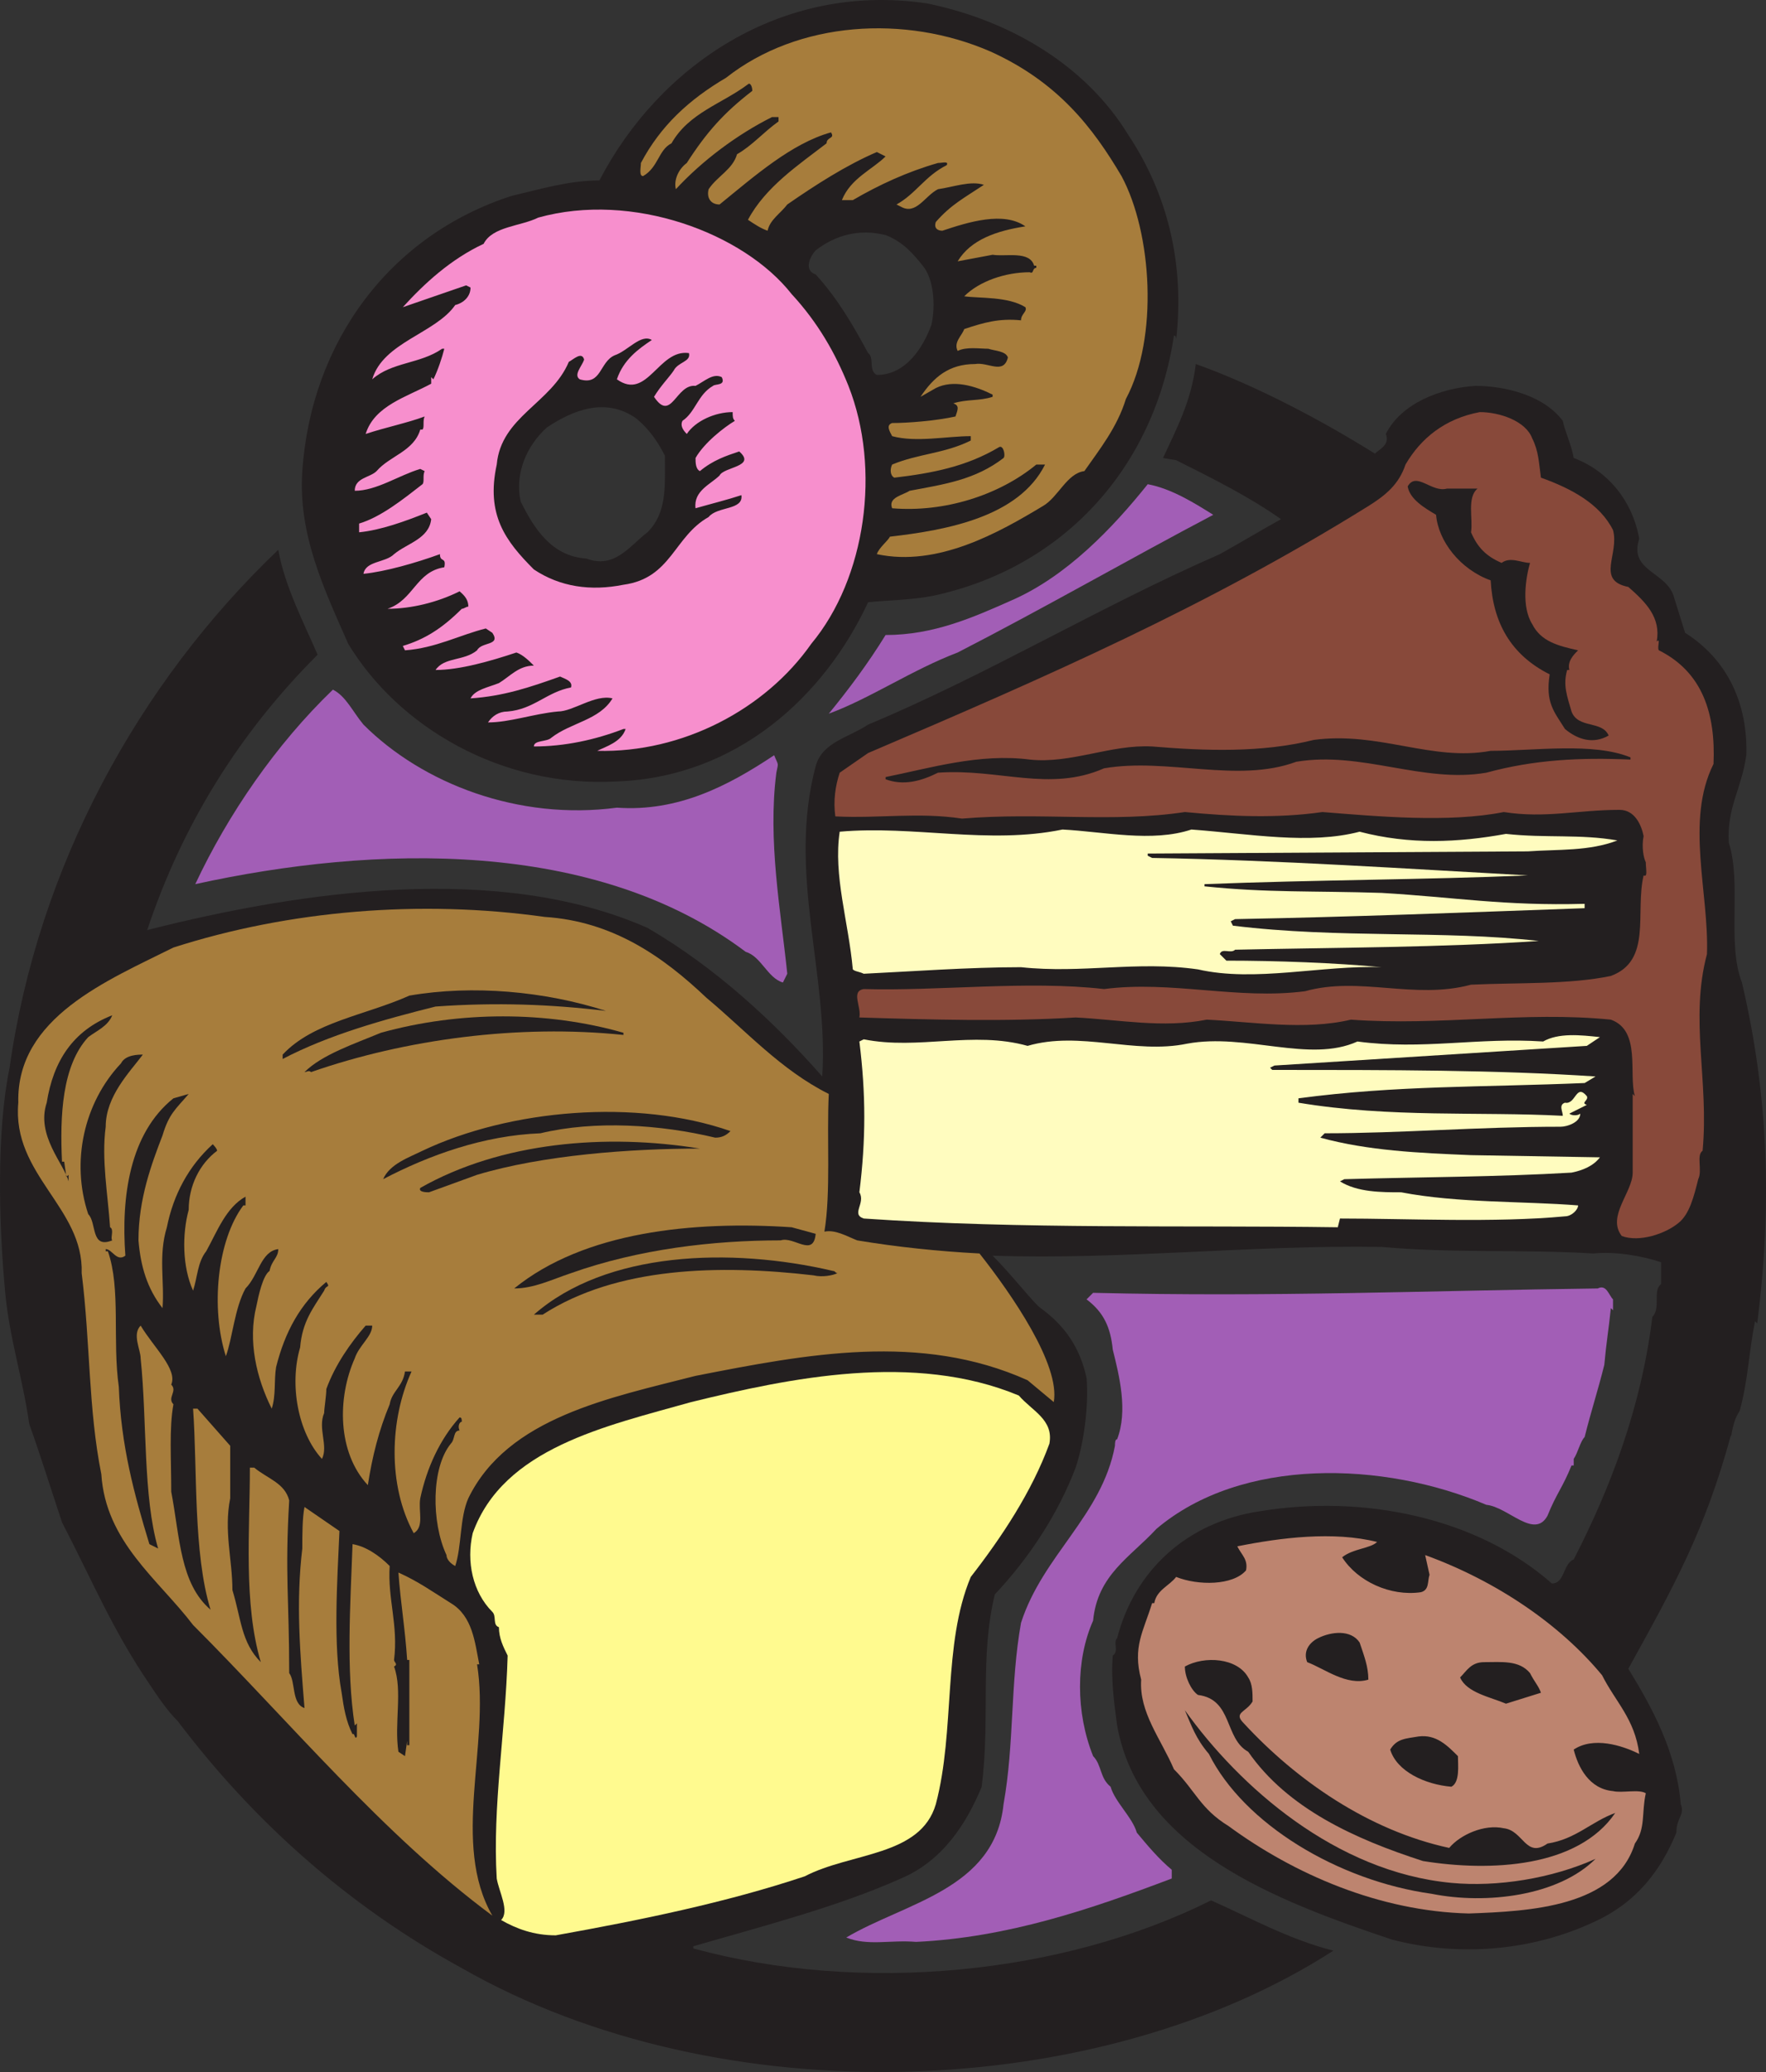 <svg xmlns="http://www.w3.org/2000/svg" width="606.309" height="711.075"><rect width="100%" height="100%" fill="#333333" stroke="none"/><path fill="#231f20" fill-rule="evenodd" d="M387.29 46.178c13.5 20.25 19.5 44.25 16.5 70.5 0-.75 0-1.5-.75-1.5-6.75 45-37.5 79.5-82.5 89.25-7.5 1.5-15 1.5-22.5 2.25-15 32.25-45 60-86.25 61.5-39.75 2.25-75-18.75-92.25-47.25-8.25-18.75-17.25-37.5-15.75-59.25 3-44.25 30-81 72-94.5 9.75-2.25 19.5-5.25 30-5.25 20.25-39 62.25-68.25 112.5-60.75 29.25 6 54.75 21.75 69 45m-83.25 34.5c-9-2.25-17.25 0-24 5.25-1.5 1.5-4.5 6.75 0 8.25 7.5 8.25 12.75 17.25 18 27 2.25 1.5 0 6 3 7.5 9.75 0 15.75-9 18.75-17.25 1.5-6.75.75-15.75-3-20.25-3-3.75-6.75-8.25-12.75-10.5m-85.5 63c-10.5-7.5-21.75-3-30.75 3-6.75 6-11.25 15.75-9 25.5 4.5 9 10.5 18.75 22.5 19.5 9.75 3.75 15-4.5 21-9 6.75-6.75 6-15.75 6-26.25-2.25-4.5-5.25-9-9.75-12.75"/><path fill="#a77d3c" fill-rule="evenodd" d="M385.04 60.428c10.5 19.5 12.75 55.5 1.5 76.5-3 9.75-9 17.25-14.25 24.75-6 .75-9 9-14.25 12-15 9-36 21-57 16.5.75-2.25 3.75-4.5 4.5-6 19.5-2.25 44.25-6.75 53.25-24.75h-3c-12.75 10.5-31.5 16.5-49.5 15-1.5-3.75 3.75-4.5 6-6 12-2.25 22.5-3.75 32.25-11.25.75-.75 0-4.5-1.5-3.75-11.25 6.75-23.25 9-36 10.5-1.5-.75-1.5-3-.75-4.5 9-3.75 18-3.75 27-8.25v-1.5c-8.25 0-18.75 2.25-27 0-.75-1.5-2.25-3.75 0-4.5 5.25 0 15-.75 21.75-2.25.75-2.25 1.5-3.75-.75-4.5 4.5-1.5 9-.75 13.5-2.25v-.75c-6-3-13.5-5.25-19.5-2.25l-5.25 3c4.5-6.75 9.75-11.25 18.75-11.25 4.5-.75 9.75 3.75 11.25-2.25-.75-2.25-4.5-2.25-6.75-3-3 0-7.5-.75-10.5.75-1.5-3 1.5-5.25 2.25-7.5 6.75-2.25 12-3.75 19.5-3 0-2.25 2.25-3 1.5-4.5-6-3.75-15.75-3-21-3.75 5.25-5.25 14.25-8.25 22.5-8.25 1.5.75.75-1.5 2.25-1.5v-.75h-.75c-1.5-5.25-9.75-3-14.25-3.75l-12 2.25c4.5-7.5 13.5-10.5 23.25-12-7.5-5.25-19.5-1.5-28.5 1.5-1.5 0-3-.75-2.25-3 5.25-6 9.75-8.25 16.5-12.75-4.5-1.5-10.5.75-15.75 1.5-4.5 2.25-7.5 9-12.75 6l-1.5-.75c6.75-3.75 9.75-9.75 17.25-13.5.75-1.5-1.5-.75-3-.75-10.5 3-20.25 7.5-29.25 12.75h-3.75c3-7.5 10.5-10.5 15-15l-3-1.5c-10.5 4.5-21 11.25-30.75 18-2.25 3-6 5.25-6.75 9-2.25-.75-4.5-2.25-6.75-3.75 6-11.25 17.25-18.75 27-26.25 0-2.25 3-1.5 1.5-3.75-13.5 3.75-26.25 15-38.25 24.75-3 0-4.5-2.25-3.75-5.25 3-4.5 8.25-6.75 9.75-12 5.25-3 9-7.5 14.25-11.25v-1.5h-2.25c-12 6-24 15-33 24.75-.75-3 .75-6.75 3.75-9 6.75-10.5 12.75-17.25 22.5-24.75 0-1.5-.75-3-1.5-2.25-9 6.75-20.25 9.75-26.25 20.25-4.5 2.25-4.5 8.25-9.75 11.25-1.5 0-.75-3-.75-4.5 6.75-12.75 16.5-21.75 29.25-29.25 24.75-19.5 61.5-21.75 90.75-9 23.25 10.5 35.25 26.25 45 42.75"/><path fill="#f78fcd" fill-rule="evenodd" d="M291.29 132.428c11.25 28.5 6 66-12.75 88.5-15.75 22.5-44.25 37.5-73.5 36.75 3-1.5 8.25-3 9.75-7.5h-.75c-9.75 3.75-20.25 6-30.75 6 0-2.25 4.5-1.5 6-3 6.75-5.25 16.5-6 21-13.5-6-1.5-13.5 4.5-18.75 4.5-8.25.75-16.5 3.75-24 3.75 1.5-2.25 3.75-3.75 6.75-3.75 9-.75 13.5-6.75 21.75-8.25.75-2.25-2.25-3-3.75-3.75-10.5 3.75-19.5 6.75-30.75 7.5 1.5-3 6-3.75 9.75-5.25 3.75-2.25 6.75-6 12-6-1.5-1.5-3.75-3.75-6-4.5-9 3-19.5 6-27.75 6 3-4.5 9.75-3 14.25-6.75 1.5-3 8.25-1.5 5.25-6l-2.25-1.5c-9 2.25-17.25 6.75-27.75 7.5l-.75-1.5c7.5-2.25 13.5-6 20.25-12.75.75 0 1.5-.75 2.25-.75 0-3-2.25-4.5-3-5.25-7.5 3.75-16.5 6-24.75 6 9-3 9.75-12.75 19.5-14.25.75-3.75-1.5-1.5-1.5-4.5-8.25 3-18.75 6-26.25 6.75.75-4.5 7.5-3.75 10.5-6.75 4.5-3.75 12-5.25 12.75-12l-1.5-2.25c-7.5 3-15.75 6-23.25 6.75v-3c7.5-2.25 15-8.25 21.75-13.5.75-.75 0-3 .75-4.5l-1.5-.75c-7.5 2.25-15 7.5-22.5 7.5 0-4.5 5.25-4.5 7.5-6.75 4.5-5.25 12.75-6.75 15-14.25h.75c.75-.75 0-3 .75-4.5-6 2.25-13.5 3.75-20.25 6 3-9.75 14.25-12.75 22.5-17.25v-2.25l.75.75c1.5-3 3-7.5 3.75-10.5h-.75c-7.5 5.25-17.25 4.5-24 10.5 3.75-12.75 21.75-15.75 28.5-25.5 3-.75 5.25-3 5.25-6l-1.5-.75-21.75 7.5c7.5-8.25 16.5-16.5 27.75-21.75 3-6 12.75-6 18.75-9 32.25-9 70.5 5.25 87 26.25 9 9.75 15 20.25 19.5 31.5m-80.25-10.5c-5.25 2.25-4.5 10.5-12 8.25-2.25-1.5.75-4.5 1.5-6.75-.75-3-3.75 0-5.25.75-6 14.25-23.25 18.75-24.75 35.25-3.75 17.25 3 26.25 12.75 36 9 6 19.5 7.5 30.75 5.25 16.5-2.25 17.25-16.5 29.25-23.25 3-3.75 12-2.25 11.25-7.5-4.5 1.5-10.5 3-15.75 4.5-.75-6 5.25-8.25 8.25-11.25 1.5-3 12.75-3 6.75-8.25-4.5 1.5-9 3-13.5 6.75-1.5-.75-1.5-3-1.5-4.5 3-5.25 9.75-10.5 13.5-12.75-.75-.75-.75-1.5-.75-3-6 0-12.75 3-15.75 7.5-1.5-1.5-2.25-3-1.5-4.5 4.5-3 5.25-9 10.5-12 .75-.75 4.5 0 3-3-3-1.5-6 1.5-9 3-6.75-.75-8.25 12.75-14.25 3.75 2.25-3.75 5.25-6.75 6.75-9 1.5-3 6-3 5.25-6-10.5-1.5-14.25 16.5-24.75 9 2.25-6.75 7.5-10.5 12-13.5-3.75-2.25-8.25 3.75-12.75 5.25"/><path fill="#231f20" fill-rule="evenodd" d="M598.04 337.178c-5.25-13.5 0-33.75-4.5-48-.75-12 4.5-18.75 6-30v.75c.75-18.75-6.75-33.75-21-42.75l-3.75-12c-2.25-9-15.75-9-12-20.25-2.25-12.75-10.5-23.25-22.5-27.75-.75-4.5-3-9-3.75-12.75-6.75-9-20.25-12-30-12-12 .75-25.5 6-30.75 16.5 1.5 3.75-2.25 5.25-3.75 6.75-18-11.25-40.5-23.25-61.5-30.75-1.5 12.75-6.75 22.5-11.25 32.25l4.5.75c12 6 25.5 12.75 36 20.25-6.75 3.75-14.25 8.25-21 12-41.25 18-79.5 41.25-120.75 58.5-6.75 4.5-15.75 6-18 14.25-9.75 36.75 4.5 71.25 2.25 106.5-16.5-18.75-36.75-37.5-60-51-51-22.5-118.5-12.75-171.75.75 12-36 31.5-67.5 58.5-94.5-4.5-10.5-11.25-23.25-13.5-36-48 45.75-82.5 108.75-92.25 177.75-4.5 21.75-3.75 53.25-1.5 77.25 1.5 15.75 6 29.25 8.25 45 3.75 10.5 7.5 22.5 11.25 33.75 10.5 20.25 17.25 36.75 30 55.5 3 4.5 6 9 9.75 12.75 25.5 33.75 57.75 63 97.5 84.75 89.25 51 219 45.75 299.25-6-15-3.75-28.5-11.25-42-17.25-51 25.5-120 32.25-177.75 16.5v-.75c23.25-6.75 49.5-13.5 71.25-23.25 14.25-6 22.5-18.75 27.75-31.5 3-24-.75-44.25 4.5-66 12-12.75 21.75-27.75 27.75-43.5 3-9 4.5-21.75 3.75-30.75-2.25-10.5-7.5-18-15.75-24-2.25-1.5-9.75-11.25-16.5-18 44.25 1.5 89.25-3.75 133.5-3 25.5 2.25 48 .75 72.75 2.25 7.5-.75 16.5.75 23.25 3v7.5c-3 2.25 0 8.25-3 11.25-3.75 30.75-14.25 58.5-27 83.25-3.75 1.5-3 8.25-7.5 8.25-25.5-22.5-64.5-30.75-100.5-24.75-24.75 3.75-42.75 20.25-48.75 43.5-1.5 1.5.75 4.5-1.5 6-.75 9 .75 18 1.5 24 7.5 42 54 60 94.5 73.5 23.25 6 48 3.75 69-6 15-6.75 23.25-18 28.5-30.75 0-5.25 3-6 1.5-9.75-1.5-18-9.75-33-18-46.5 15.75-28.5 26.25-47.25 35.25-80.25v.75c.75-4.5 1.5-6.75 3-9 3-11.25 3-19.5 5.25-30.75l.75.75c5.25-41.25 3.75-78.75-5.25-117"/><path fill="#a77d3c" fill-rule="evenodd" d="m361.79 481.178-9-7.5c-36.75-16.5-75.75-9-114-1.5-29.25 7.5-64.5 14.25-78 42-3 6.75-2.25 16.5-4.5 23.25-1.5-.75-3-2.25-3-3.75-5.25-11.25-5.25-30 1.5-38.25 1.5-1.5.75-4.5 3-4.5-.75-1.5 0-3 .75-3 0-.75 0-1.5-.75-1.5-6.75 7.5-11.25 17.25-13.5 27.75-.75 4.5 1.5 9.75-2.25 12-9-16.5-8.25-39-.75-55.5h-2.25c-.75 5.25-4.5 6.75-5.25 11.25-3.75 9-6 18-7.5 27.75-10.5-11.25-10.5-30-4.5-43.5 1.5-4.5 6-7.5 6-11.25h-2.25c-5.25 6-10.5 13.5-13.5 21.75 0 2.25-.75 6.75-.75 8.25-2.25 5.25 1.5 11.25-.75 15.75-8.25-9-11.25-25.5-7.5-38.25.75-9 4.5-13.5 8.25-19.5.75-2.25 2.25-.75.75-3-9 7.5-14.25 17.25-17.25 29.25-.75 4.5 0 9.75-1.5 14.25-5.25-10.5-8.25-23.25-5.25-35.25.75-3.75 2.25-10.5 4.5-12 .75-3.75 3-4.5 3-7.5-6 .75-6.75 9-11.25 13.5-3.75 6.75-4.5 17.25-6.75 23.25-5.25-16.5-3-39.75 6-51.75h.75v-3c-6.75 3.75-9.75 12-13.5 18.75-3 3.75-3 9-4.5 13.5-3.75-8.25-3.75-19.5-1.5-27.75 0-8.25 3.75-15.75 9.75-20.25 0-.75-1.5-2.25-1.5-2.25-8.25 7.5-13.5 17.25-15.75 28.5-3 9.75-.75 18.75-1.5 27.75-5.25-6.75-7.5-14.25-8.25-23.25 0-14.25 4.5-26.25 8.25-36 2.25-7.5 4.5-9 9-14.25l-5.25 1.5c-15 12-18 33.75-16.5 54-3 2.25-4.5-2.25-6.75-2.25v.75h.75c4.5 12.75 1.5 30.75 3.75 46.5.75 20.25 5.25 36.75 10.5 54l3 1.5c-5.25-18-3.75-43.5-6-65.25 0-3-3-8.25 0-11.25 4.5 7.5 12.75 15 10.5 20.25 2.25 2.25-1.5 4.5.75 6.75-1.5 8.25-.75 18.75-.75 30 3 15.75 3 31.5 13.5 40.5-6-19.5-4.5-48-6-69h1.5l11.25 12.75v18c-2.25 11.25.75 21 .75 31.5 3 9.75 3 18 9.75 24.75-6-20.25-3.75-45-3.75-66.75h1.5c4.5 3.75 10.5 5.25 12 11.25-1.5 25.5 0 33.75 0 59.25 2.25 3 .75 10.5 5.25 12-1.5-18.75-3-36-.75-54.75 0-4.5 0-10.5.75-14.25l12 8.25c-.75 17.25-2.25 39 .75 55.5.75 5.25 1.5 9.75 3.75 14.25.75-.75.75 2.25 1.5.75v-4.5l-.75.75c-3-19.5-1.5-41.25-.75-62.25 4.5.75 9 3.75 12.75 7.5-.75 11.25 3 20.25 1.5 32.25 0 .75 1.5 1.5 0 2.25 3 8.25 0 19.5 1.5 29.25l2.25 1.5.75-5.25v1.5h.75v-29.25h-.75c-.75-11.25-2.25-19.5-3-30 6.75 3 12 6.75 18 10.5 7.5 4.5 8.25 13.5 9.75 21h-.75c4.5 27.75-9 61.5 5.25 86.25-37.5-27.75-69.75-66.75-102.75-99.75-12-15.75-30-28.5-31.5-51.75-4.5-22.5-3.75-45-6.75-69 .75-22.5-24-33.75-21.75-58.5-.75-29.25 30.75-42 53.25-53.25 39.75-12.75 84.75-16.5 127.5-10.5 23.25 1.5 40.5 13.5 55.5 27.75 13.5 11.25 25.5 24.75 42 33-.75 15 .75 33.75-1.5 47.25 3.75-.75 7.5 1.5 11.25 3 13.5 2.25 27.75 3.75 42 4.5 11.25 14.25 27.75 38.25 25.5 51"/><path fill="#88493a" fill-rule="evenodd" d="M526.04 150.428c2.25 4.5 2.25 8.25 3 13.5 10.5 3.75 20.25 9 24.75 18 2.25 8.25-6 17.25 5.25 19.5 6 5.25 11.25 10.5 9.75 18.75 1.5-1.5 0 2.25.75 3 15 7.5 19.5 21.75 18.75 39-9.75 19.5-1.5 44.25-2.25 65.25-6 22.5.75 43.5-1.5 67.5-2.25 1.5 0 6.75-1.5 9.75-1.5 6-3 12-6.75 15-4.5 3.75-13.5 6.75-19.5 4.5-5.25-6.75 3.75-15 3.75-21.75v-27l.75.75c-2.25-7.5 2.25-22.5-8.25-26.25-30-3-58.5 2.25-89.25 0-15.75 3.75-33.75.75-49.5 0-15 3-30 0-45-.75-24 1.5-50.25.75-74.25 0 .75-3.75-3-9 1.5-9.75 25.5.75 56.25-3 82.5 0 23.25-3 45.75 3.75 69 .75 18.75-5.25 37.5 3 57-2.25 15.75-.75 33.75 0 48-3 14.25-5.25 8.25-21.75 11.25-34.5 1.5.75.75-2.25.75-4.5-.75-1.5-1.5-5.25-.75-9-.75-3.75-3-9-8.25-9-14.25 0-25.5 3-39.75.75-18.75 3.75-43.5 1.5-62.25 0-15.75 2.25-31.5 1.5-47.25 0-24.75 3.75-49.5 0-76.5 2.25-15-2.25-28.5 0-43.5-.75-.75-5.25 0-10.5 1.5-15l9.75-6.75c61.5-26.25 116.25-50.25 171.75-84.75 6-3.75 10.5-7.5 12.75-14.25 5.25-9 13.5-15.75 25.5-18 6.75 0 15.75 3 18 9"/><path fill="#231f20" fill-rule="evenodd" d="M507.29 167.678c-3.75 3-1.5 10.5-2.25 15 2.25 5.25 5.25 8.25 10.5 10.5 3-2.25 6.75 0 9.75 0-1.5 5.25-3 15 .75 21 3 6 9 7.5 15.75 9-1.5 1.5-3.75 3.75-3 6.75h-.75c-1.5 5.25 0 9 1.5 14.25 2.25 6 10.5 3 12.75 8.25-5.25 3-10.5 1.5-15-2.25-3.75-6-6.75-9-5.25-18.75-13.5-6.75-19.5-18-20.25-32.25-10.5-3.75-18-13.5-18.75-22.5-3.75-2.25-9-5.25-9.75-9.75 3-5.25 8.25 2.25 13.5.75h10.5"/><path fill="#a25eb6" fill-rule="evenodd" d="M416.54 176.678c-28.5 15-58.5 32.25-87.75 47.25-15.75 6-30 15.75-44.25 21 6.75-8.25 13.5-17.25 19.5-27 16.5 0 30-6 43.5-12 18.75-8.25 34.5-24.75 46.5-39.75 8.25 1.5 16.5 6.75 22.5 10.5m-291.75 72c20.25 20.25 53.25 33 87 28.5 21 1.5 38.25-7.5 54-18 1.5 3.75 1.5 2.25.75 6-3 23.25 1.5 47.25 3.75 69l-1.5 3c-5.25-1.5-7.5-9-12.75-10.5-51.75-39-127.5-36.75-189-23.25 11.25-24 27.75-48 47.25-66.75 4.5 2.25 6.75 7.5 10.5 12"/><path fill="#231f20" fill-rule="evenodd" d="M511.79 257.678c15 0 35.25-3 48 2.25v.75c-17.25-.75-33 0-49.5 4.5-21.75 3.75-42.75-7.5-65.25-3.75-20.25 7.5-44.25-1.5-66 2.25-18.75 8.25-36 0-57 1.5-6 3-12 4.5-18 2.25v-.75c15-3 32.25-8.25 49.5-6 14.25 1.5 27.75-5.25 42-4.5 18 1.5 37.5 2.25 55.5-2.25 22.5-3 40.5 7.5 60.75 3.75"/><path fill="#fffcbf" fill-rule="evenodd" d="M409.04 284.678c20.25 1.5 40.5 5.25 57.75.75 17.25 4.5 33.75 3.75 50.25.75 13.5 1.5 25.5 0 38.25 2.25-9.75 3.75-20.25 3-30.75 3.75l-130.5.75v.75l1.5.75c43.5.75 87.75 3.75 129 6-35.25 1.5-72.75 1.5-111 3v.75c21.75 2.25 37.5 1.5 60.75 2.25 25.5 1.5 42 4.5 69.75 3.75v1.5c-42 1.5-79.5 3-120 3.75l-1.5.75.75 1.5c36.75 4.5 72 1.5 105 5.25-33 2.25-69.75 2.25-104.25 3-1.5 1.5-4.5-.75-5.25 1.5l2.25 2.25c17.25 0 37.5.75 53.25 2.25-20.25-.75-43.5 5.25-63 .75-21-3-39.75 1.5-60.75-.75-18 0-38.25 1.5-54 2.25-1.5-.75-3-.75-3.75-1.5-1.5-16.5-6.75-32.25-4.5-47.25 25.5-2.25 51 4.5 76.5-.75 14.25.75 30.75 4.5 44.25 0"/><path fill="#231f20" fill-rule="evenodd" d="M208.04 346.928c-18.75-2.25-37.5-3-58.5-1.5-18 4.5-36.75 9.75-52.5 18v-1.5c10.5-11.25 28.5-13.5 43.5-20.25 21.75-3.75 46.5-1.5 67.5 5.25m-169.5 1.5c-1.5 3.75-5.25 5.25-8.25 7.5-9 9.75-9.75 27-9 42.75h.75l.75 5.25.75-.75v2.25c-1.5-6-11.25-15.75-7.5-27 2.25-14.25 9-24.75 22.5-30"/><path fill="#231f20" fill-rule="evenodd" d="M214.04 354.428v.75c-36-3.75-75 1.5-107.25 12.75-.75-.75-1.5 0-2.25 0 6-6 17.25-9.75 26.25-13.5 27-7.5 57-7.5 83.25 0"/><path fill="#fffcbf" fill-rule="evenodd" d="m549.29 355.928-4.5 3-107.25 6.75-1.5.75.75.75c40.5 0 77.25 0 111 2.25l-3.75 2.25c-35.25 1.5-64.5.75-98.25 5.25v1.5c31.5 5.25 62.25 3 90.75 4.5 0-1.5-1.5-3.75.75-4.5 3.75.75 3.75-6.75 7.5-2.25.75 1.5-2.25 2.25 0 3l-6 3c.75.75 3 .75 3.75 0 0 3-4.5 4.5-6.75 4.5-28.5 0-54.75 2.25-81 2.25l-1.5 1.5c16.5 4.5 33.75 5.25 51.75 6l44.25.75c-2.25 3-6 4.5-9.75 5.25-25.5 1.5-51.75 1.5-78 2.25l-1.5.75c6 3.75 14.25 3.75 21 3.75 19.5 3.75 42 3 60.75 4.5 0 1.5-2.25 3.75-4.5 3.75-24 2.25-54 .75-77.25.75l-.75 3c-52.5-.75-108 .75-162.75-3-4.5-1.5.75-5.25-1.5-9 2.25-18 2.25-33.75 0-51.75l1.5-.75c18.75 3.75 37.5-3 56.25 2.25 18-5.25 36.75 3 54.75-.75 20.25-3.75 42 6.75 58.5-.75 22.5 3 41.25-1.5 63.75 0 5.25-3 12.75-2.25 19.5-1.5"/><path fill="#231f20" fill-rule="evenodd" d="M49.04 361.928c-4.5 6-12.75 14.25-12.75 24.75-1.5 11.25.75 23.25 1.5 34.5 1.5.75 0 3.75.75 4.5-7.5 3-5.25-6-8.25-9-6-18-1.5-38.25 11.25-51.75 1.5-3 6-3 7.5-3m201.75 26.25c-1.5 1.5-3 2.25-5.25 2.25-18.75-4.5-41.25-6-60-1.5-19.5.75-38.25 7.5-54 15.75 2.25-5.25 9-7.5 13.5-9.75 30-14.25 73.5-18 105.75-6.75"/><path fill="#231f20" fill-rule="evenodd" d="M240.29 394.178c-24 0-54 2.25-76.5 9l-16.5 6c-.75 0-3.75 0-3-1.5 27.75-15.75 63.75-18.75 96-13.5m39.75 29.25c-.75 8.25-7.5.75-12 2.25-23.25 0-48.75 3-72 11.25-6.75 2.25-12.75 5.25-19.5 5.25h-.75.75c24-19.5 61.5-23.25 95.25-21l8.25 2.25"/><path fill="#231f20" fill-rule="evenodd" d="M287.54 436.928c-1.5.75-5.25 1.5-8.25.75-32.25-3.75-67.5-3-93 13.5h-3c24.75-21.75 67.5-23.25 102.75-15 .75 0 .75.75 1.5.75"/><path fill="#a25eb6" fill-rule="evenodd" d="M553.79 445.928v3.75l-.75-.75c-.75 7.5-1.5 11.25-2.25 19.5-2.25 9-4.5 15.75-6.75 24.75-1.5 1.5-2.25 5.25-3.75 7.5v2.25h-.75c-3 7.5-5.25 9.75-8.25 17.25-4.5 8.25-13.5-3-21-3.75-35.25-15-84-16.5-113.25 8.25-9 9.75-20.25 15.75-21.75 31.5-6 13.5-6 31.5 0 46.5 3 3 2.25 7.5 6 10.5 1.5 5.25 7.5 10.5 9 15.75 3.75 4.5 7.5 9 12 12.75v3c-27.75 10.5-56.25 20.25-87.75 21.75-9-.75-16.5 1.5-24-1.5 20.25-12 51-16.5 54-45.75 3.75-21 2.25-41.25 6-62.25 7.5-23.25 27.75-36.75 32.25-60.75 0-.75 0-2.25.75-2.25 3.75-9.75.75-21.75-1.5-30.75-.75-7.5-3-12.75-9-17.25l2.25-2.25c61.5 1.5 114.75-.75 173.25-1.5 3-1.5 3.75 2.25 5.25 3.75"/><path fill="#fffa8f" fill-rule="evenodd" d="M349.79 478.928c4.5 5.25 12 8.25 10.5 16.5-6 16.5-16.5 32.25-27 45.75-9.75 23.25-5.25 52.5-12 78-5.25 18-29.25 16.5-45 24.75-27 9-56.25 15-85.5 20.25-7.5 0-13.5-2.25-18.75-5.25 3-3-.75-9.75-1.5-14.25-1.5-24.75 3-50.25 3.75-76.5-1.5-3-3-6-3-9.75-2.25-.75-.75-3.75-2.25-5.25-6.75-6.75-9-17.25-6.75-27 10.5-29.25 45.75-36.75 75-45 33.75-8.25 76.5-17.25 112.5-2.25"/><path fill="#bd846f" fill-rule="evenodd" d="M472.79 529.178c-2.25 2.25-8.25 2.25-12 5.25 5.25 8.25 16.5 13.5 27 12 3-.75 2.25-3.75 3-6l-1.5-6.75c24.75 9 46.5 24 60.75 41.25 4.5 9 11.25 15 12.75 27-6-3-15.75-6-22.5-1.5 1.5 6 5.25 13.5 13.5 14.25 3 .75 9-.75 11.25.75-1.5 6.75 0 12-3.75 17.25-6.75 21.75-36 23.25-57 24-30.75-.75-60-13.5-82.5-30-9.75-6-11.25-12-18.75-19.5-4.5-10.5-12-19.5-11.25-30.75-3-11.25.75-16.5 3.75-26.25h.75c.75-4.5 5.25-6 7.5-9 7.5 3 19.5 3 24-2.25.75-3.75-1.5-5.25-3-8.25 15-3 33-5.25 48-1.5"/><path fill="#231f20" fill-rule="evenodd" d="M466.79 563.678c1.5 4.5 3 8.25 3 12.75-7.5 2.25-15-3.75-21-6-1.5-3.75.75-6.75 3.75-8.25 4.5-2.25 11.25-3 14.25 1.5m-38.25 12c1.5 2.25 1.5 5.25 1.5 8.25-2.25 3.75-6.75 3.75-3 7.5 18 19.5 42.75 36.75 70.5 42.75 3.75-4.5 12-8.25 18.75-6.75 6.75.75 7.5 10.5 15 5.25 9.75-1.5 15-7.5 23.25-10.5-12.75 18.75-42.75 20.25-66 16.5-23.25-7.5-46.5-18-60-37.5-8.25-4.5-5.25-18-17.25-19.5-2.25-1.5-4.5-6-4.5-9.75 6.75-3.75 18-3 21.75 3.75m96.75-1.5c1.5 3 3 4.5 3.75 6.75l-12 3.75c-5.25-2.25-13.5-3.75-15.75-9 2.25-2.25 3.75-5.25 8.25-5.25 6 0 12-.75 15.75 3.75"/><path fill="#231f20" fill-rule="evenodd" d="M498.29 646.178c15.75 1.5 34.5-1.5 49.5-8.25-12.75 12.75-37.5 15.75-56.25 12-32.25-4.5-64.5-24-76.5-48-4.5-5.25-6-9.75-8.25-15 18.75 26.25 51.75 55.5 91.5 59.25m2.25-43.5c0 3 .75 9-2.25 10.5-9-.75-18.75-5.25-21-12.75 2.25-3.75 5.25-3.75 9.75-4.5 6-.75 9.75 3 13.5 6.75"/></svg>
